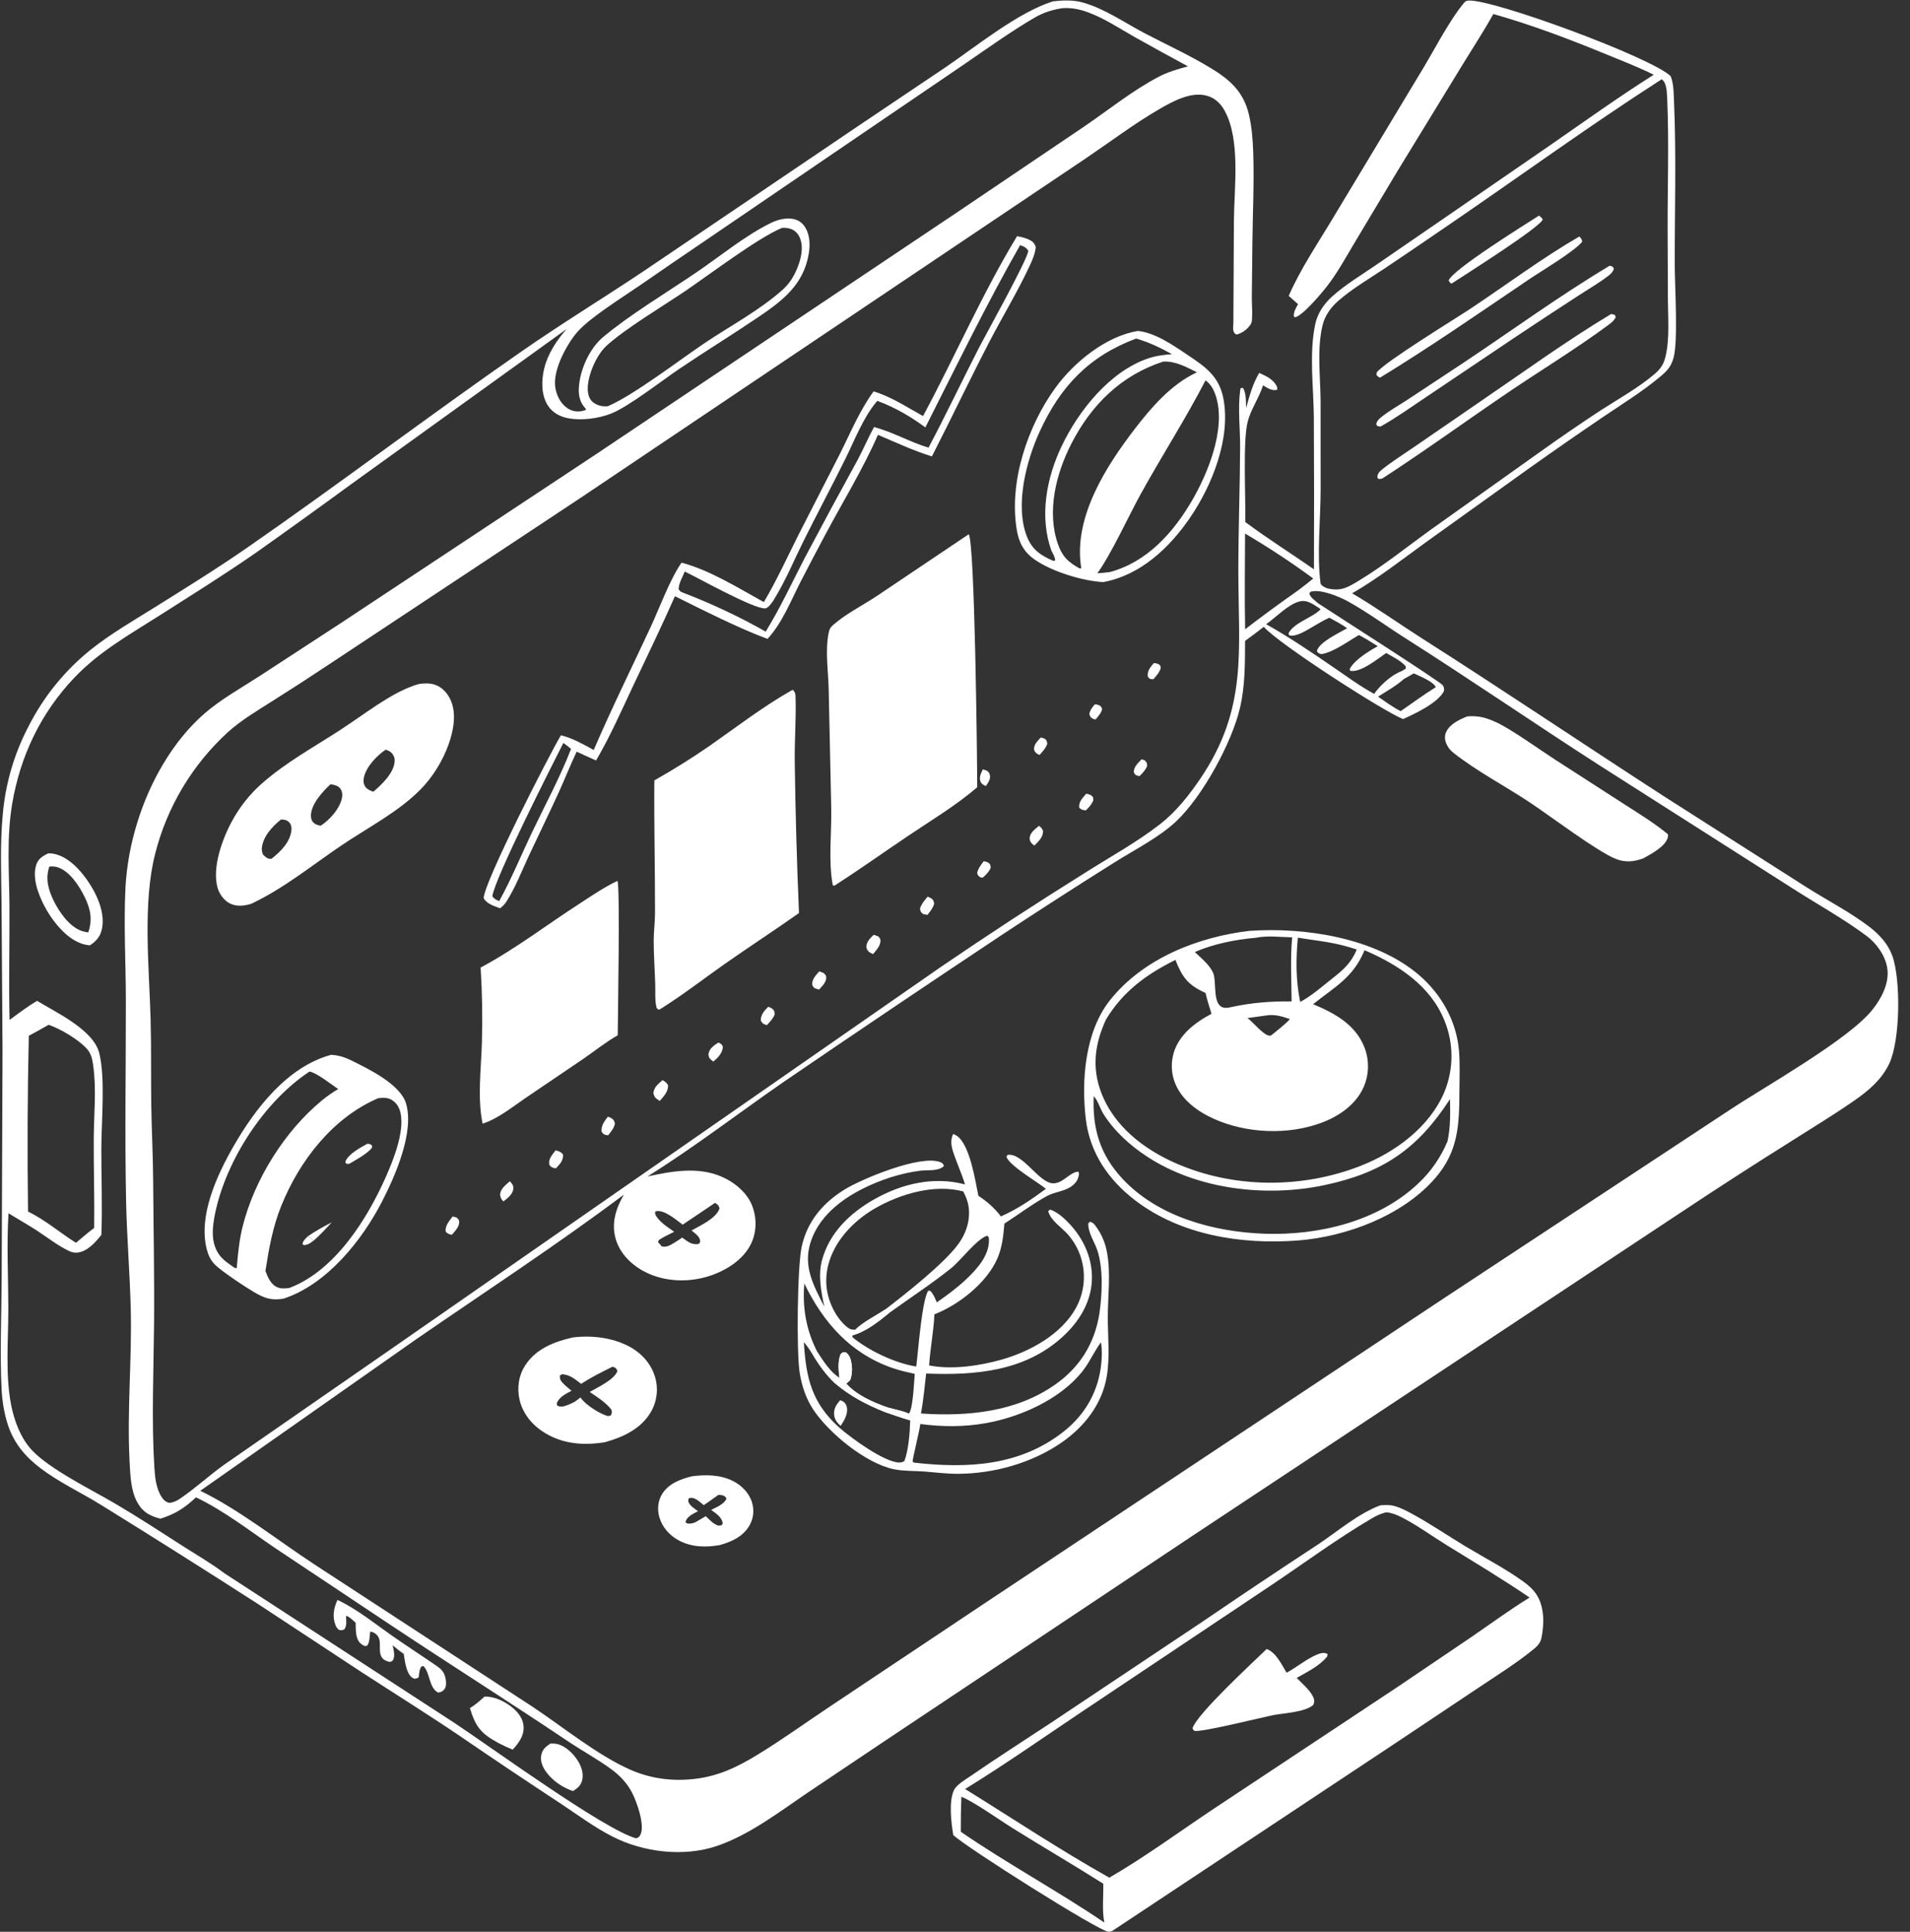 <svg width="87" height="88" viewBox="0 0 87 88" fill="none" xmlns="http://www.w3.org/2000/svg">
<rect x="0" y="0" width="87" height="88" fill="#333333" stroke="none"/>
<path d="M64.593 3.494C65.208 2.516 65.986 0.955 66.697 0.119C66.755 0.051 66.814 0.029 66.904 0.025C68.09 -0.017 75.258 2.634 76.101 3.473C76.244 3.843 76.237 4.292 76.253 4.685C76.358 7.145 76.279 9.63 76.284 12.093C76.287 13.026 76.442 15.529 76.231 16.295C76.116 16.713 75.927 16.905 75.607 17.172C74.803 17.842 73.896 18.402 73.029 18.988C71.883 19.765 70.746 20.554 69.618 21.356L64.975 24.683C63.867 25.485 62.777 26.342 61.59 27.028C62.679 27.665 63.726 28.415 64.792 29.094C68.5 31.454 72.143 33.915 75.834 36.301L82.276 40.41C83.223 41.01 84.264 41.545 85.155 42.225C85.598 42.563 85.99 42.989 86.186 43.517C86.59 44.604 86.56 47.405 86.05 48.463C85.71 49.169 85.139 49.662 84.507 50.104C83.59 50.746 82.623 51.329 81.678 51.931C79.965 53.004 78.266 54.1 76.582 55.219L54.202 70.038L40.283 79.319L36.828 81.636C35.524 82.517 34.137 83.594 32.633 84.097C31.138 84.598 29.309 84.38 27.912 83.668C27.058 83.234 26.277 82.648 25.48 82.12C23.977 81.133 22.483 80.132 20.999 79.117C19.511 78.108 17.99 77.16 16.483 76.181L11.751 73.067C9.385 71.545 7.007 70.044 4.616 68.562C3.702 67.994 2.707 67.537 1.849 66.886C1.149 66.355 0.628 65.739 0.356 64.895C0.185 64.363 0.098 63.818 0.071 63.261C-0.009 61.568 0.07 59.843 0.076 58.146L0.115 47.904L0.071 41.224C0.06 39.852 -0.006 38.452 0.127 37.086C0.251 35.685 0.651 34.322 1.306 33.076C1.992 31.727 2.957 30.54 4.138 29.591C5.036 28.876 6.046 28.291 7.019 27.684C8.469 26.779 9.92 25.879 11.324 24.904C15.518 21.99 19.591 18.902 23.786 15.988C25.581 14.741 27.448 13.601 29.266 12.387L39.111 5.726L43.093 3.049C44.493 2.093 46.369 0.565 47.957 0.063C48.409 0.009 48.877 -0.009 49.319 0.114C50.314 0.391 51.231 1.038 52.143 1.516C53.14 2.037 54.177 2.513 55.139 3.095C56.021 3.629 56.637 4.171 56.885 5.207C57.021 5.774 57.064 6.374 57.084 6.955C57.132 8.354 57.057 9.776 57.045 11.177L57.02 13.515C57.017 13.844 57.051 14.177 57.031 14.505C57.024 14.612 57.018 14.702 56.956 14.793C56.81 15.005 56.575 15.181 56.325 15.239C56.113 15.157 56.179 14.896 56.18 14.697L56.204 10.049C56.215 8.57 56.519 6.357 55.772 5.025C55.59 4.699 55.321 4.451 54.953 4.355C54.232 4.168 53.41 4.621 52.805 4.972C51.647 5.645 50.576 6.459 49.467 7.208L43.8 11.015L26.47 22.663L14.915 30.313C14.09 30.863 13.258 31.402 12.419 31.929C11.717 32.377 10.988 32.801 10.37 33.362C8.756 34.842 7.61 36.758 7.072 38.876C6.488 41.128 6.795 44.079 6.86 46.429C6.895 47.724 6.872 49.023 6.89 50.319C6.907 51.478 6.969 52.636 6.976 53.795C6.99 55.968 7.037 58.147 7.017 60.319C6.997 62.42 6.9 64.731 7.029 66.812C7.057 67.272 7.102 67.786 7.355 68.183C7.448 68.328 7.544 68.421 7.715 68.461C7.903 68.441 8.035 68.379 8.192 68.274C8.902 67.797 9.534 67.201 10.232 66.707L17.802 61.461L42.826 44.068C44.98 42.596 47.163 41.17 49.376 39.789C50.528 39.055 51.762 38.382 52.84 37.545C53.566 36.981 54.164 36.225 54.676 35.468C56.844 32.267 56.408 29.64 56.406 26.021C56.405 24.142 56.478 22.266 56.487 20.389C56.491 19.512 56.378 18.644 56.49 17.77L56.634 17.732L56.499 17.729L56.628 17.711L56.488 17.791L56.512 17.682L56.61 17.666C56.773 17.886 56.747 18.321 56.76 18.587C56.916 18.028 57.057 17.491 57.357 16.988C57.599 17.098 57.888 17.224 58.054 17.44C58.139 17.551 58.193 17.619 58.174 17.758C57.929 17.813 57.735 17.678 57.532 17.553C57.351 18.123 56.974 18.649 56.83 19.212C56.605 20.087 56.747 22.715 56.722 23.781C57.739 24.537 58.81 25.211 59.85 25.934C59.86 23.622 59.859 21.31 59.845 18.998C59.834 17.628 59.619 16.083 59.915 14.741C60.021 14.258 60.318 13.829 60.684 13.502C61.274 12.972 61.989 12.543 62.644 12.095L65.828 9.907L70.809 6.477C72.305 5.437 73.786 4.379 75.327 3.405C74.595 3.041 73.814 2.742 73.057 2.431C71.395 1.75 69.752 1.129 68.023 0.638C67.592 1.407 67.108 2.149 66.648 2.9L63.702 7.715L61.728 11.011C61.314 11.703 60.92 12.434 60.423 13.069C60.187 13.371 59.312 14.414 58.973 14.457L58.929 14.384C58.935 14.181 59.031 14.032 59.125 13.855L58.701 13.478C59.237 12.245 60.049 11.052 60.739 9.896L64.593 3.494ZM63.91 32.756C62.992 32.395 58.192 29.293 57.566 28.554C57.288 28.775 56.999 28.984 56.712 29.196C56.71 30.219 56.715 31.237 56.482 32.241C56.117 33.818 54.787 36.27 53.578 37.411C52.794 38.151 51.672 38.712 50.756 39.291C49.046 40.364 47.349 41.456 45.665 42.567C42.324 44.788 38.997 47.03 35.684 49.292C33.623 50.719 31.618 52.265 29.492 53.593C30.575 53.354 31.763 53.14 32.824 53.583C33.431 53.836 34.031 54.315 34.267 54.94C34.477 55.498 34.468 56.135 34.202 56.674C33.848 57.392 33.078 57.873 32.334 58.118C31.384 58.431 30.281 58.401 29.383 57.941C28.772 57.629 28.24 57.11 28.046 56.44C27.837 55.719 28.055 55.045 28.417 54.42C25.353 56.717 22.139 58.817 18.985 60.988L9.123 67.91C10.863 68.749 12.659 70.174 14.301 71.251L24.249 77.743C25.634 78.663 27.256 79.989 28.753 80.635C29.66 81.026 30.622 81.147 31.602 81.04C32.705 80.921 33.581 80.499 34.514 79.928C35.636 79.243 36.709 78.466 37.803 77.737L45.17 72.822L65.645 59.222L78.823 50.538C80.431 49.475 84.206 47.356 85.289 45.996C85.699 45.48 86.066 44.79 85.966 44.114C85.882 43.539 85.485 42.981 85.025 42.637C83.949 41.833 82.737 41.17 81.607 40.441L72.841 34.855C69.885 32.955 66.989 30.961 64.022 29.077C63.157 28.528 62.307 27.901 61.413 27.403C61.021 27.185 60.208 26.846 59.752 26.943C59.668 26.961 59.691 26.962 59.64 27.041C59.7 27.24 59.877 27.324 60.022 27.471C60.656 27.891 65.606 31.047 65.722 31.22C65.782 31.33 65.778 31.356 65.775 31.477C65.499 32.024 64.45 32.513 63.91 32.756ZM25.814 14.985L15.992 22.059C14.544 23.119 13.088 24.167 11.623 25.203C10.194 26.193 8.714 27.116 7.247 28.05C5.879 28.921 4.518 29.683 3.388 30.869C1.861 32.472 0.922 34.442 0.555 36.616C0.289 38.194 0.423 39.758 0.431 41.345C0.438 43.051 0.395 44.757 0.435 46.463C0.845 46.16 1.249 45.851 1.689 45.593C2.568 46.126 4.26 46.914 4.522 47.976C4.802 49.113 4.622 51.045 4.616 52.271C4.61 53.6 4.669 54.924 4.617 56.254C4.352 56.588 3.982 57.011 3.53 57.059C3.371 57.076 3.253 57.039 3.11 56.97C2.606 56.725 2.142 56.357 1.672 56.051C1.252 55.778 0.813 55.533 0.387 55.27C0.3 56.694 0.376 58.157 0.379 59.586C0.382 61.001 0.238 62.566 0.498 63.955C0.636 64.69 0.927 65.489 1.442 66.048C2.25 66.926 4.187 67.869 5.264 68.505C6.31 69.122 7.329 69.788 8.351 70.443C8.967 70.838 9.628 71.218 10.21 71.66L20.716 78.496C22.366 79.587 27.485 83.322 28.972 83.743C29.094 83.697 29.121 83.686 29.179 83.559C29.378 83.126 29.002 82.064 28.786 81.654C28.559 81.224 28.238 80.884 27.849 80.598C27.223 80.138 26.53 79.764 25.884 79.33C23.229 77.548 20.524 75.84 17.86 74.069L12.544 70.528C11.363 69.729 10.218 68.829 8.928 68.209C8.41 68.694 7.986 68.968 7.306 69.182C6.817 69.049 6.508 68.895 6.252 68.434C5.952 67.895 5.933 67.157 5.902 66.557C5.782 64.253 6.013 61.938 5.956 59.63C5.916 57.999 5.778 56.37 5.744 54.738C5.681 51.688 5.736 48.627 5.733 45.577C5.731 43.849 5.629 42.116 5.717 40.389C5.778 39.382 5.964 38.385 6.269 37.422C6.83 35.612 7.878 33.748 9.323 32.496C10.067 31.851 10.976 31.347 11.803 30.811L15.56 28.361L27.125 20.708L43.794 9.54L49.409 5.747C50.502 5 51.616 4.104 52.788 3.493C53.207 3.274 53.658 3.145 54.113 3.024C53.296 2.583 52.482 2.135 51.672 1.681C50.985 1.291 50.301 0.833 49.558 0.56C49.181 0.421 48.789 0.341 48.386 0.374C47.95 0.439 47.526 0.572 47.144 0.794C46.039 1.436 44.989 2.197 43.934 2.918L39.014 6.266L32.067 11.001C31.103 11.653 30.143 12.31 29.187 12.973C28.492 13.446 27.778 13.9 27.109 14.408C26.746 14.683 26.406 14.961 26.133 15.327C25.712 15.893 25.193 16.908 25.29 17.623C25.341 17.994 25.526 18.38 25.845 18.595C26.041 18.727 26.276 18.775 26.509 18.725C26.566 18.713 26.622 18.696 26.677 18.68L26.682 18.622C26.671 18.61 26.66 18.599 26.65 18.587C26.414 18.319 26.346 18.017 26.366 17.665C26.413 16.857 26.843 15.883 27.465 15.36C28.669 14.348 30.392 13.312 31.713 12.414C32.801 11.675 33.917 10.749 35.093 10.167C35.387 10.022 35.702 9.93 36.033 9.961C36.271 9.984 36.479 10.085 36.622 10.277C36.894 10.643 36.912 11.137 36.837 11.569C36.594 12.981 35.644 13.7 34.52 14.46C33.342 15.256 32.13 16.002 30.95 16.798C30.142 17.343 28.644 18.517 27.843 18.837C27.28 19.062 26.511 19.164 25.913 19.059C25.527 18.991 25.172 18.81 24.955 18.473C24.643 17.987 24.657 17.308 24.793 16.768C24.959 16.106 25.363 15.49 25.814 14.985ZM60.445 26.798C61.083 26.953 61.389 26.76 61.93 26.43C63.038 25.757 64.072 24.924 65.122 24.164L70.225 20.532C71.11 19.9 72.008 19.285 72.917 18.689C73.731 18.164 74.629 17.666 75.366 17.039C75.637 16.808 75.782 16.59 75.864 16.243C76.059 15.419 75.977 14.479 75.972 13.636L75.96 10.488C75.953 8.533 76.026 6.547 75.944 4.596C75.933 4.335 75.933 3.985 75.814 3.75C75.788 3.699 75.732 3.649 75.692 3.609C72.448 5.694 69.306 7.975 66.124 10.155C65.115 10.848 64.103 11.535 63.087 12.218C62.377 12.69 61.611 13.139 60.967 13.697C60.615 14.001 60.346 14.378 60.238 14.834C59.984 15.906 60.141 17.133 60.152 18.227L60.155 22.297C60.152 23.663 59.977 25.272 60.153 26.599C60.242 26.714 60.316 26.742 60.445 26.798ZM27.675 18.509C28.81 18.039 30.949 16.402 32.075 15.643C33.248 14.853 34.634 14.12 35.678 13.171C35.963 12.912 36.166 12.579 36.311 12.226C36.486 11.8 36.622 11.252 36.424 10.812C36.343 10.63 36.202 10.49 36.011 10.425C35.88 10.38 35.76 10.377 35.623 10.381C34.559 10.811 32.297 12.522 31.231 13.246C30.226 13.928 28.49 14.965 27.642 15.737C27.37 15.984 27.167 16.329 27.022 16.665C26.849 17.061 26.675 17.661 26.835 18.079C26.909 18.27 27.061 18.385 27.248 18.456C27.39 18.509 27.525 18.513 27.675 18.509ZM59.817 26.352C58.817 25.618 57.781 24.935 56.712 24.305C56.709 25.757 56.685 27.213 56.715 28.666C57.324 28.197 57.942 27.739 58.567 27.293C58.997 26.992 59.416 26.692 59.817 26.352ZM30.017 56.481L29.968 56.589C29.981 56.6 29.995 56.611 30.008 56.623C30.059 56.67 30.093 56.717 30.131 56.773C30.363 56.83 30.511 56.734 30.708 56.616C30.832 56.54 30.954 56.46 31.073 56.377C31.324 56.552 31.5 56.724 31.826 56.667C31.878 56.598 31.905 56.598 31.889 56.505C31.853 56.305 31.646 56.175 31.499 56.052C31.881 55.836 32.638 55.497 32.774 55.044C32.736 54.912 32.712 54.892 32.594 54.81C32.586 54.804 32.576 54.802 32.567 54.797L31.095 55.788C30.822 55.588 30.262 55.096 29.894 55.175C29.876 55.178 29.86 55.187 29.844 55.193C29.826 55.331 29.88 55.39 29.962 55.496C30.151 55.743 30.46 55.931 30.709 56.113C30.475 56.23 30.237 56.34 30.017 56.481ZM62.771 31.734C63.105 31.963 63.437 32.215 63.801 32.395C64.328 32.03 64.851 31.645 65.396 31.306C65.395 31.303 65.395 31.3 65.394 31.297C65.281 31.037 64.645 30.794 64.398 30.675L63.944 30.933C63.603 31.24 63.158 31.487 62.771 31.734ZM1.312 47.185C1.251 49.859 1.242 52.516 1.277 55.189C2.078 55.584 2.715 56.144 3.461 56.614C3.734 56.388 4.004 56.147 4.29 55.936C4.308 54.578 4.263 53.224 4.27 51.867C4.277 50.759 4.4 49.615 4.242 48.515C4.199 48.216 4.145 47.975 3.934 47.751C3.536 47.328 2.759 46.874 2.218 46.682C1.917 46.85 1.618 47.025 1.312 47.185ZM60.107 27.715C59.815 27.532 59.55 27.307 59.183 27.401C58.673 27.532 58.111 28.129 57.673 28.434C58.714 29.02 59.704 29.688 60.688 30.363C61.313 30.79 61.925 31.245 62.591 31.608C62.866 31.213 63.392 30.736 63.85 30.57L64.032 30.459L64.029 30.355C63.811 30.088 63.435 29.924 63.141 29.746C62.749 30.015 61.991 30.644 61.506 30.56L61.476 30.486C61.674 30.071 62.36 29.655 62.758 29.437C62.476 29.261 62.195 29.083 61.9 28.927C61.413 29.207 60.748 29.705 60.196 29.798C60.074 29.764 60.057 29.771 59.985 29.67C59.989 29.652 59.99 29.633 59.997 29.616C60.137 29.229 61.002 28.827 61.361 28.619C61.109 28.434 60.827 28.291 60.554 28.14C60.288 28.253 60.044 28.409 59.793 28.553C59.525 28.707 59.036 29.028 58.724 28.944L58.691 28.847C58.954 28.353 59.754 28.154 60.149 27.762L60.107 27.715Z" fill="white"/>
<path d="M56.907 42.405C59.43 42.227 62.642 42.718 64.621 44.404C65.667 45.295 66.355 46.537 66.46 47.908C66.505 48.498 66.479 49.098 66.476 49.689C66.468 51.238 66.435 52.442 65.375 53.667C63.893 55.38 61.32 56.341 59.101 56.51C56.538 56.7 53.781 56.269 51.697 54.673C50.492 53.749 49.646 52.519 49.461 50.995C49.246 49.224 49.418 46.992 50.568 45.552C52.076 43.661 54.562 42.681 56.907 42.405ZM59.811 45.744C60.776 46.147 61.725 46.658 62.138 47.681C62.374 48.265 62.368 48.918 62.123 49.498C61.775 50.308 61.008 50.839 60.204 51.142C58.672 51.717 56.768 51.635 55.28 50.961C54.529 50.621 53.797 50.087 53.504 49.287C53.309 48.753 53.337 48.163 53.582 47.65C53.91 46.977 54.537 46.523 55.184 46.183C55.09 45.869 54.983 45.553 54.912 45.234C54.112 44.867 53.86 44.535 53.54 43.727C52.216 44.386 51.153 45.16 50.38 46.438C49.872 47.539 49.721 48.616 50.16 49.772C50.74 51.303 52.099 52.351 53.563 52.992C56.203 54.148 59.324 54.156 61.995 53.101C63.563 52.482 65.111 51.343 65.786 49.757C66.226 48.698 66.223 47.509 65.779 46.452C65.147 44.908 63.703 43.959 62.221 43.314C62.199 43.305 62.176 43.297 62.154 43.288C61.631 44.543 60.827 44.933 59.811 45.744ZM65.934 51.988C66.07 51.353 66.062 50.718 66.046 50.071C64.58 52.328 63.011 53.415 60.343 53.984C57.683 54.551 54.541 54.194 52.24 52.681C51.478 52.181 50.745 51.521 50.261 50.743C50.103 50.488 50.019 50.15 49.818 49.932C49.757 51.4 50.095 52.577 51.109 53.676C52.728 55.431 55.298 56.124 57.619 56.201C60.062 56.283 62.76 55.641 64.582 53.929C65.167 53.386 65.628 52.724 65.934 51.988ZM57.657 46.261L56.818 46.377C56.835 46.389 56.851 46.4 56.868 46.413C57.092 46.581 57.607 47.223 57.864 47.176C57.882 47.173 57.898 47.162 57.915 47.155C58.192 46.922 58.515 46.691 58.755 46.423C58.384 46.296 58.056 46.192 57.657 46.261ZM59.116 42.713C59.028 43.709 59.021 44.66 59.224 45.643C59.76 45.352 60.227 44.937 60.702 44.559C61.201 44.173 61.552 43.851 61.801 43.254C60.764 42.908 60.15 42.885 59.116 42.713ZM56.11 45.871C57.025 45.672 57.896 45.607 58.832 45.618C58.826 44.656 58.769 43.656 58.858 42.699C58.338 42.687 57.715 42.612 57.207 42.718C56.278 42.799 55.283 42.995 54.423 43.368C54.713 43.645 55.092 43.945 55.257 44.316C55.441 44.727 55.179 45.893 55.825 45.911C55.92 45.914 56.017 45.891 56.11 45.871Z" fill="white"/>
<path d="M43.417 51.655C43.481 51.684 43.545 51.711 43.601 51.752C44.185 52.179 44.423 53.787 44.564 54.467C44.97 54.746 45.292 55.018 45.59 55.412C46.329 55.09 46.997 54.633 47.641 54.154C47.276 53.852 45.949 53.086 45.844 52.69L45.897 52.608C46.594 52.508 47.312 53.875 47.952 53.904C48.42 53.926 48.707 53.397 49.121 53.372C49.161 53.465 49.15 53.492 49.127 53.592C49.078 53.803 48.935 53.961 48.755 54.075C48.437 54.278 48.029 54.298 47.695 54.48C47.029 54.843 46.39 55.327 45.75 55.74C45.705 56.288 45.65 56.825 45.427 57.334C44.94 58.445 43.673 59.44 42.562 59.873C42.527 60.65 42.372 61.421 42.321 62.199C43.354 62.407 44.629 62.217 45.63 61.933C46.919 61.568 48.352 60.782 49.014 59.573C49.6 58.498 49.458 57.174 48.656 56.247C48.357 55.908 47.874 55.623 47.744 55.173L47.831 55.1C48.155 55.201 48.483 55.502 48.713 55.746C49.372 56.448 49.776 57.35 49.735 58.32C49.69 59.351 49.137 60.228 48.388 60.908C46.663 62.475 44.411 62.658 42.186 62.569C42.119 63.176 42.057 63.789 41.952 64.39C44.067 64.532 46.292 64.325 48.076 63.063C49.192 62.274 49.852 61.204 50.074 59.864C50.202 58.984 50.265 57.792 49.979 56.944C49.859 56.59 49.588 56.189 49.573 55.813C49.568 55.703 49.56 55.749 49.643 55.655C49.795 55.687 49.856 55.778 49.943 55.901C50.204 56.271 50.35 56.636 50.429 57.082C50.599 58.039 50.462 59.013 50.46 59.977C50.458 60.886 50.565 61.82 50.409 62.721C50.192 63.972 49.394 64.99 48.366 65.705C47.013 66.645 45.272 67.132 43.628 67.137C43.117 67.139 42.613 67.071 42.105 67.033C41.654 66.999 41.163 67.019 40.721 66.929C39.432 66.665 37.742 65.274 37.033 64.195C36.709 63.703 36.519 63.118 36.426 62.54C36.273 61.58 36.318 57.668 36.52 56.774C36.779 55.623 37.488 54.791 38.482 54.18C39.277 53.692 41.913 52.6 42.813 52.933C42.937 52.98 42.95 53.001 42.998 53.114C42.749 53.368 42.245 53.286 41.902 53.331C41.031 53.442 40.128 53.738 39.343 54.127C38.286 54.651 37.281 55.442 36.917 56.604C36.572 57.708 37.068 58.58 37.552 59.531C37.403 58.858 37.258 58.092 37.44 57.413C37.776 56.16 38.713 55.261 39.817 54.635C41.081 53.918 42.532 53.575 43.955 53.955C43.814 53.483 43.605 53.032 43.446 52.565C43.34 52.254 43.267 51.962 43.417 51.655ZM43.873 54.273C42.557 53.925 41 54.385 39.846 55.052C38.879 55.612 38.008 56.52 37.727 57.623C37.526 58.415 37.658 59.166 38.078 59.864C38.198 60.063 38.544 60.504 38.777 60.559C38.835 60.573 38.905 60.571 38.965 60.572C39.268 60.248 39.944 59.908 40.337 59.641C41.239 58.949 43.051 57.526 43.678 56.634C43.905 56.313 44.066 55.939 44.119 55.548C44.185 55.072 44.099 54.689 43.873 54.273ZM41.618 66.626C44.056 66.905 46.478 66.79 48.478 65.189C49.458 64.405 50.041 63.354 50.164 62.105C50.195 61.791 50.206 61.458 50.147 61.146C50.138 61.158 50.129 61.171 50.12 61.183C49.815 61.608 49.611 62.092 49.279 62.502C48.258 63.761 46.458 64.556 44.891 64.832C43.894 65.007 42.922 64.999 41.92 64.869C41.9 65.096 41.555 66.512 41.57 66.565C41.577 66.59 41.602 66.606 41.618 66.626ZM41.459 64.702C41.062 64.589 40.674 64.448 40.284 64.314C39.444 63.975 38.724 63.597 38.032 63.013C37.633 62.631 37.343 62.23 37.052 61.762C36.916 61.543 36.786 61.332 36.615 61.138C36.714 62.777 36.977 63.927 38.264 65.062C38.754 65.494 40.314 66.635 40.972 66.623C41.072 66.622 41.116 66.602 41.197 66.551C41.384 66.048 41.446 65.25 41.459 64.702ZM40.51 59.804C40.014 60.203 39.45 60.664 38.825 60.829L38.832 60.917C39.585 61.537 40.768 62.095 41.735 62.251C41.825 61.539 41.987 59.279 42.276 58.802L42.366 58.798C42.519 58.947 42.587 59.136 42.671 59.327C43.138 59.004 43.589 58.672 44.003 58.282C44.483 57.831 45.047 57.212 45.046 56.513C45.046 56.394 45.058 56.377 44.969 56.29C44.5 56.429 43.759 57.424 43.32 57.775C42.422 58.493 41.443 59.13 40.51 59.804ZM38.236 62.772C38.195 62.412 38.152 62.031 38.289 61.687C38.391 61.592 38.385 61.6 38.525 61.604C38.699 61.733 38.747 61.89 38.782 62.097C38.828 62.364 38.813 62.609 38.728 62.865C38.671 62.926 38.616 62.976 38.548 63.026C39.008 63.551 39.793 63.896 40.444 64.118C40.752 64.205 41.108 64.266 41.398 64.395C41.586 64.214 41.635 62.914 41.667 62.584C41.323 62.507 40.98 62.431 40.647 62.316C38.735 61.653 37.498 60.242 36.636 58.468C36.542 59.569 36.726 60.606 37.231 61.591C37.508 62.019 37.802 62.483 38.236 62.772Z" fill="white"/>
<path d="M38.263 63.789C38.302 63.8 38.352 63.811 38.387 63.831C38.495 63.896 38.551 63.99 38.575 64.111C38.635 64.41 38.45 64.714 38.293 64.95C38.282 64.942 38.271 64.934 38.261 64.925C38.11 64.793 38.002 64.627 37.992 64.423C37.979 64.161 38.099 63.98 38.263 63.789Z" fill="white"/>
<path d="M38.236 62.771C38.196 62.412 38.152 62.031 38.289 61.687C38.391 61.592 38.385 61.6 38.525 61.603C38.699 61.732 38.747 61.89 38.782 62.097C38.828 62.364 38.813 62.609 38.729 62.865C38.671 62.926 38.616 62.976 38.548 63.026C39.009 63.551 39.793 63.895 40.445 64.117L40.284 64.313C39.444 63.974 38.725 63.597 38.032 63.012L38.236 62.771Z" fill="white"/>
<path d="M40.337 59.641L40.509 59.804C40.014 60.204 39.45 60.664 38.825 60.829C38.873 60.696 38.928 60.687 39.046 60.614L38.964 60.572C39.268 60.248 39.943 59.908 40.337 59.641Z" fill="white"/>
<path d="M37.229 61.591C37.505 62.019 37.799 62.483 38.233 62.772L38.029 63.013C37.63 62.631 37.34 62.23 37.049 61.762L37.229 61.591Z" fill="white"/>
<path d="M40.442 64.118C40.75 64.205 41.105 64.266 41.395 64.395L41.336 64.435L41.456 64.702C41.06 64.589 40.671 64.448 40.281 64.314L40.442 64.118Z" fill="white"/>
<path d="M26.079 60.928C26.922 60.819 27.858 60.924 28.619 61.316C29.194 61.611 29.652 62.102 29.837 62.726C29.997 63.259 29.929 63.835 29.649 64.317C29.204 65.087 28.378 65.469 27.556 65.698C26.614 65.849 25.694 65.792 24.856 65.298C24.282 64.959 23.825 64.434 23.669 63.778C23.541 63.234 23.621 62.659 23.929 62.188C24.424 61.433 25.24 61.123 26.079 60.928ZM26.47 63.039C26.188 62.829 25.967 62.62 25.601 62.602L25.502 62.66C25.497 62.788 25.514 62.865 25.603 62.967C25.726 63.106 25.889 63.235 26.032 63.355C25.754 63.506 25.495 63.619 25.359 63.92L25.38 64.029C25.498 64.09 25.599 64.089 25.724 64.05C25.87 64.005 26.013 63.938 26.15 63.872C26.252 63.804 26.349 63.736 26.443 63.657C26.459 63.681 26.472 63.707 26.49 63.729C26.719 64.016 27.336 64.419 27.695 64.508L27.821 64.481C27.879 64.358 27.878 64.35 27.851 64.216C27.591 63.883 27.208 63.643 26.861 63.408C27.213 63.204 27.979 62.855 28.122 62.457C28.076 62.334 28.064 62.321 27.936 62.268C27.924 62.263 27.912 62.262 27.9 62.259C27.407 62.501 26.931 62.741 26.47 63.039Z" fill="white"/>
<path d="M66.84 32.633C67.354 32.596 67.682 32.689 68.144 32.898C68.823 33.205 70.167 34.174 70.872 34.628L73.911 36.587C74.608 37.038 75.33 37.472 75.971 38.001C75.976 38.054 75.982 38.09 75.969 38.146C75.868 38.56 75.189 38.913 74.841 39.107C74.414 39.258 74.029 39.296 73.599 39.126C72.756 38.794 70.592 37.155 69.651 36.533C68.528 35.79 67.257 35.126 66.203 34.293C66.052 34.174 65.945 34.034 65.872 33.855C65.804 33.688 65.794 33.519 65.869 33.353C66.035 32.979 66.48 32.774 66.84 32.633Z" fill="white"/>
<path d="M31.513 67.25C32.127 67.171 32.785 67.173 33.353 67.449C33.766 67.649 34.116 67.991 34.252 68.436C34.362 68.781 34.324 69.156 34.148 69.473C33.859 69.991 33.339 70.228 32.794 70.381C32.149 70.499 31.485 70.482 30.898 70.16C30.49 69.936 30.161 69.563 30.033 69.113C29.935 68.765 29.962 68.392 30.148 68.077C30.44 67.585 30.986 67.384 31.513 67.25ZM32.054 68.565C31.888 68.433 31.665 68.199 31.436 68.235C31.417 68.238 31.398 68.244 31.38 68.249C31.341 68.352 31.332 68.372 31.388 68.477C31.465 68.62 31.666 68.745 31.797 68.84C31.597 68.945 31.315 69.066 31.235 69.295C31.23 69.309 31.229 69.325 31.226 69.34C31.309 69.421 31.324 69.407 31.436 69.404C31.516 69.403 31.584 69.378 31.659 69.352C31.822 69.258 31.987 69.166 32.146 69.067C32.321 69.231 32.485 69.421 32.717 69.496L32.865 69.484C32.924 69.39 32.931 69.422 32.905 69.324C32.839 69.078 32.587 68.927 32.394 68.781C32.603 68.674 32.982 68.519 33.078 68.294C33.083 68.281 33.085 68.267 33.089 68.253C33.025 68.144 32.956 68.123 32.833 68.103C32.781 68.094 32.766 68.097 32.719 68.099C32.498 68.254 32.28 68.418 32.054 68.565Z" fill="white"/>
<path d="M2.184 38.877C2.258 38.872 2.327 38.873 2.401 38.885C3.051 38.986 3.602 39.566 3.965 40.083C4.389 40.685 4.799 41.55 4.646 42.302C4.573 42.662 4.395 42.861 4.098 43.063C3.965 43.051 3.826 43.025 3.7 42.98C2.979 42.725 2.35 41.906 2.012 41.253C1.737 40.721 1.451 39.963 1.66 39.372C1.755 39.105 1.944 39.002 2.184 38.877ZM4.02 42.475C4.219 41.891 4.129 41.421 3.861 40.871C3.614 40.363 3.189 39.698 2.632 39.509C2.503 39.466 2.383 39.467 2.249 39.472C2.058 40.031 2.201 40.541 2.458 41.057C2.711 41.564 3.154 42.2 3.704 42.402C3.804 42.438 3.914 42.462 4.02 42.475Z" fill="white"/>
<path d="M15.371 72.882C16.24 73.286 17.073 73.963 17.86 74.514C18.54 74.989 19.236 75.438 19.918 75.908C20.154 76.072 20.264 76.239 20.306 76.525C20.326 76.66 20.33 76.855 20.233 76.964C20.146 77.064 20.07 77.092 19.943 77.099C19.527 76.847 19.601 76.234 19.293 75.899L19.204 75.906C19.105 76.039 19.101 76.165 19.082 76.325L19.075 76.396C19.013 76.463 18.968 76.455 18.881 76.474C18.827 76.45 18.781 76.433 18.735 76.391C18.496 76.176 18.438 75.643 18.39 75.338C18.21 75.221 18.049 75.084 17.884 74.949C17.927 75.151 18.004 75.415 17.907 75.612C17.872 75.683 17.824 75.682 17.755 75.709C17.007 75.548 17.492 74.848 17.187 74.502C17.096 74.399 17 74.344 16.868 74.324C16.823 74.534 16.853 74.796 16.723 74.969L16.61 74.983C16.545 74.95 16.484 74.917 16.428 74.868C16.173 74.642 16.214 74.233 16.198 73.92C16.067 73.806 15.928 73.651 15.76 73.605C15.768 73.811 15.81 74.048 15.685 74.224C15.557 74.275 15.553 74.274 15.42 74.237C15.362 74.174 15.315 74.118 15.284 74.037C15.128 73.634 15.2 73.264 15.371 72.882Z" fill="white"/>
<path d="M22.069 77.286C22.501 77.269 22.986 77.5 23.319 77.769C23.601 77.997 23.835 78.294 23.851 78.668C23.87 79.083 23.619 79.409 23.353 79.701C23.138 79.615 22.927 79.518 22.722 79.41C21.921 78.981 21.664 78.673 21.405 77.811C21.655 77.657 21.855 77.484 22.069 77.286Z" fill="white"/>
<path d="M25.07 79.424C25.166 79.424 25.262 79.422 25.356 79.441C25.734 79.516 26.093 79.861 26.296 80.171C26.469 80.436 26.594 80.767 26.519 81.085C26.458 81.343 26.31 81.454 26.099 81.59C25.629 81.43 25.186 81.133 24.889 80.733C24.725 80.513 24.604 80.249 24.651 79.969C24.697 79.7 24.853 79.57 25.07 79.424Z" fill="white"/>
<path d="M73.386 14.305C73.447 14.31 73.503 14.332 73.562 14.35L73.595 14.452C73.518 14.605 73.416 14.687 73.28 14.789C71.808 15.88 70.225 16.84 68.707 17.868C66.789 19.167 64.911 20.534 62.968 21.795C62.927 21.812 62.857 21.818 62.813 21.826L62.742 21.764C62.741 21.712 62.737 21.685 62.754 21.632C62.787 21.535 62.859 21.463 62.937 21.4C63.389 21.032 63.906 20.713 64.385 20.381L67.312 18.369C69.288 17.024 71.343 15.529 73.386 14.305Z" fill="white"/>
<path d="M73.318 12.106C73.441 12.135 73.443 12.126 73.512 12.231C73.508 12.248 73.506 12.265 73.499 12.281C73.455 12.397 73.362 12.486 73.265 12.56C72.823 12.901 72.316 13.191 71.847 13.498C70.883 14.123 69.923 14.755 68.968 15.393L64.973 18.078C64.284 18.536 63.602 19.031 62.878 19.433L62.74 19.41L62.686 19.33C62.689 19.313 62.69 19.295 62.696 19.279C62.734 19.163 62.819 19.079 62.912 19.005C63.278 18.708 63.731 18.459 64.126 18.199L66.71 16.492C68.904 15.027 71.053 13.461 73.318 12.106Z" fill="white"/>
<path d="M71.939 10.773C72.018 10.871 72.061 10.886 72.067 11.015C71.671 11.483 70.198 12.353 69.642 12.729C67.403 14.243 65.168 15.793 62.861 17.204C62.773 17.168 62.755 17.143 62.695 17.074L62.71 16.964C63.096 16.471 66.267 14.537 67.015 14.038C68.645 12.952 70.244 11.755 71.939 10.773Z" fill="white"/>
<path d="M70.099 9.823C70.177 9.876 70.219 9.916 70.272 9.994C70.179 10.343 66.694 12.541 66.116 12.921C66.041 12.888 66.031 12.846 65.986 12.78C66.133 12.301 69.466 10.227 70.099 9.823Z" fill="white"/>
<path d="M62.881 68.571C63.045 68.561 63.222 68.549 63.385 68.576C63.666 68.623 63.971 68.775 64.223 68.908C65.084 69.366 65.911 69.936 66.748 70.44C67.615 70.961 68.556 71.448 69.376 72.037C69.6 72.198 69.815 72.383 69.97 72.612C70.355 73.181 70.345 73.972 70.211 74.622C70.15 74.917 69.916 75.08 69.69 75.259C68.976 75.826 68.183 76.318 67.426 76.828L63.356 79.543L50.653 87.968C50.582 87.989 50.579 87.994 50.494 87.996C50.092 88.004 43.944 84.112 43.422 83.593C43.329 83.045 43.209 82.07 43.451 81.551C43.572 81.291 44.001 81.049 44.234 80.888C45.431 80.061 46.664 79.278 47.877 78.475L54.806 73.851C56.54 72.668 58.286 71.501 60.042 70.35C60.922 69.764 61.887 68.933 62.881 68.571ZM43.961 81.496C46.142 82.848 48.293 84.28 50.531 85.535C52.161 84.586 53.709 83.447 55.279 82.4L63.664 76.842L67.04 74.559C67.916 73.957 68.767 73.332 69.673 72.773C68.436 71.93 67.156 71.165 65.883 70.378C65.213 69.964 64.563 69.488 63.863 69.128C63.632 69.008 63.423 68.923 63.162 68.891C62.905 68.938 62.693 69.046 62.47 69.177C60.885 70.108 59.37 71.233 57.839 72.256L49.256 77.991C47.502 79.166 45.76 80.389 43.961 81.496ZM43.764 83.444C45.891 84.904 48.17 86.132 50.302 87.579C50.192 87.019 50.266 86.382 50.254 85.81C48.885 84.944 47.484 84.127 46.109 83.269C45.516 82.9 44.342 82.06 43.79 81.849C43.77 82.38 43.761 82.912 43.764 83.444Z" fill="white"/>
<path d="M57.695 75.118C58.127 75.273 58.377 75.829 58.605 76.2C59.059 75.955 59.696 75.429 60.165 75.313C60.289 75.282 60.367 75.293 60.477 75.35L60.448 75.467C60.085 75.902 59.548 76.158 59.064 76.435C59.306 76.682 59.647 76.969 59.803 77.278C59.877 77.425 59.879 77.508 59.824 77.66C59.469 77.992 58.489 78.039 58.008 78.126C57.567 78.214 54.677 78.93 54.413 78.846C54.346 78.824 54.347 78.778 54.32 78.719C54.566 78.03 57.016 75.783 57.695 75.118Z" fill="white"/>
<path d="M51.836 15.076C52.63 15.157 53.461 15.744 54.106 16.176C54.906 16.711 55.535 17.145 55.726 18.158C56.069 19.973 55.211 22.111 54.204 23.586C53.263 24.963 51.949 26.199 50.255 26.517C49.308 26.466 47.944 26.046 47.153 25.507C46.639 25.156 46.41 24.724 46.311 24.121C45.954 21.95 46.804 19.413 48.075 17.664C48.917 16.504 50.38 15.308 51.836 15.076ZM49.231 25.748C48.932 23.499 50.389 21.23 51.71 19.511C52.443 18.557 53.336 17.533 54.439 16.999L54.521 16.959C54.043 16.723 53.534 16.439 52.981 16.472C51.064 17.099 49.712 18.434 48.8 20.212C48.106 21.568 47.673 23.277 48.182 24.767C48.38 25.345 48.643 25.598 49.164 25.888L49.25 25.891C49.246 25.844 49.246 25.793 49.231 25.748ZM49.983 26.115C50.17 26.098 50.36 26.088 50.546 26.061C52.241 25.612 53.449 24.262 54.302 22.792C55.02 21.556 55.813 19.601 55.414 18.149C55.327 17.834 55.188 17.519 54.91 17.328C54.002 19.087 52.919 20.768 51.961 22.502C51.43 23.463 50.59 25.293 49.983 26.115ZM47.892 25.087C47.333 23.528 47.666 21.774 48.362 20.315C49.128 18.712 50.541 16.931 52.283 16.332C52.643 16.209 53.005 16.162 53.382 16.133C52.846 15.837 52.34 15.593 51.751 15.422C49.606 16.223 48.302 17.599 47.359 19.656C46.749 20.985 46.218 23.019 46.777 24.444C47.008 25.035 47.405 25.301 47.967 25.546L48.063 25.532C48.055 25.368 47.965 25.23 47.892 25.087Z" fill="white"/>
<path d="M44.124 24.338C44.4 24.674 44.51 34.491 44.512 35.861C43.564 36.68 42.45 37.348 41.411 38.046C40.273 38.811 39.156 39.609 38.001 40.349L37.933 40.326C37.722 39.196 37.888 37.938 37.862 36.784L37.746 31.39C37.727 30.563 37.579 29.644 37.745 28.83C37.78 28.659 37.816 28.587 37.949 28.47C38.525 27.962 39.285 27.584 39.929 27.157L44.124 24.338Z" fill="white"/>
<path d="M15.081 48.051C15.426 48.07 15.707 48.16 16.015 48.312C16.789 48.695 18.227 49.389 18.492 50.259C18.887 51.559 18 53.567 17.408 54.721C16.492 56.507 14.882 58.52 12.904 59.161C12.43 59.231 12.154 59.177 11.728 58.949C11.336 58.739 10.065 57.903 9.767 57.584C9.589 57.393 9.489 57.179 9.423 56.928C9.014 55.385 9.894 53.511 10.642 52.208C11.62 50.506 13.089 48.591 15.081 48.051ZM12.09 57.899C12.212 58.201 12.332 58.527 12.663 58.651C12.835 58.716 13.009 58.691 13.187 58.669C15.248 57.883 16.706 55.566 17.567 53.631C17.912 52.858 18.518 51.373 18.191 50.524C18.109 50.31 17.946 50.133 17.73 50.051C17.57 49.991 17.4 50.009 17.234 50.025C15.166 50.903 13.645 52.871 12.822 54.905C12.424 55.887 12.251 56.86 12.09 57.899ZM10.792 57.651C10.846 57.042 10.905 56.452 11.056 55.857C11.594 53.728 12.956 51.54 14.654 50.136C14.89 49.941 15.141 49.765 15.405 49.61C15.113 49.414 14.405 48.856 14.1 48.812C12.039 50.169 10.307 52.846 9.804 55.247C9.677 55.856 9.588 56.555 9.948 57.104C10.133 57.387 10.424 57.575 10.7 57.761L10.792 57.762L10.792 57.651Z" fill="white"/>
<path d="M16.741 52.099C16.862 52.122 16.863 52.107 16.957 52.199L16.928 52.309C16.643 52.611 16.255 52.81 15.899 53.019C15.854 53.026 15.803 53.01 15.758 53.002L15.731 52.921C15.847 52.581 16.435 52.262 16.741 52.099Z" fill="white"/>
<path d="M14.03 56.313C14.376 56.072 14.733 55.877 15.107 55.684C14.844 55.976 14.582 56.257 14.285 56.517L14.03 56.313Z" fill="white"/>
<path d="M14.282 56.516C14.128 56.631 14.03 56.708 13.838 56.72L13.777 56.66C13.823 56.494 13.907 56.435 14.026 56.313L14.282 56.516Z" fill="white"/>
<path d="M36.093 31.429L36.14 31.445C36.221 31.552 36.233 31.617 36.237 31.751C36.269 32.71 36.19 33.691 36.2 34.656C36.23 36.969 36.295 39.282 36.394 41.593C35.27 42.386 34.113 43.137 32.986 43.929C32.01 44.615 31.056 45.359 30.042 45.988C29.953 45.985 30.001 45.999 29.911 45.921C29.821 45.587 29.857 45.182 29.846 44.836C29.825 44.174 29.777 43.508 29.776 42.846C29.776 42.425 29.836 42.008 29.836 41.587C29.839 39.575 29.789 37.563 29.805 35.55C30.682 35.056 31.536 34.521 32.363 33.947C33.596 33.084 34.778 32.169 36.093 31.429Z" fill="white"/>
<path d="M19.096 31.155C19.33 31.123 19.575 31.115 19.802 31.189C20.119 31.291 20.36 31.552 20.504 31.843C20.815 32.473 20.658 33.279 20.432 33.914C20.164 34.663 19.704 35.41 19.141 35.977C18.128 36.997 16.75 37.703 15.562 38.506C14.225 39.408 12.904 40.487 11.437 41.174C11.116 41.269 10.771 41.31 10.462 41.151C10.206 41.02 9.99 40.723 9.912 40.45C9.645 39.511 10.14 38.171 10.595 37.356C10.934 36.741 11.374 36.188 11.898 35.718C12.985 34.748 14.316 34.023 15.534 33.229C16.337 32.705 17.108 32.114 17.946 31.645C18.318 31.438 18.686 31.27 19.096 31.155ZM14.606 37.615C15.012 37.354 15.446 36.872 15.567 36.393C15.606 36.237 15.602 36.065 15.505 35.93C15.397 35.781 15.225 35.756 15.058 35.724C14.704 36.05 14.165 36.633 14.163 37.15C14.162 37.285 14.194 37.397 14.297 37.489C14.39 37.573 14.487 37.588 14.606 37.615ZM17.003 36.067C17.388 35.742 17.938 35.219 17.976 34.69C17.987 34.542 17.948 34.431 17.854 34.316C17.782 34.228 17.674 34.19 17.572 34.148C17.165 34.416 16.667 34.942 16.572 35.431C16.544 35.578 16.556 35.723 16.648 35.849C16.732 35.964 16.872 36.019 17.003 36.067ZM12.37 39.118C12.775 38.797 13.215 38.37 13.274 37.825C13.286 37.711 13.272 37.587 13.2 37.494C13.093 37.356 12.966 37.336 12.804 37.328C12.409 37.64 11.975 38.108 11.927 38.632C11.918 38.739 11.941 38.822 11.974 38.922C12.071 39.024 12.174 39.124 12.324 39.123C12.34 39.123 12.355 39.119 12.37 39.118Z" fill="white"/>
<path d="M46.325 10.761C46.536 10.796 46.745 10.844 46.934 10.948C47.068 11.022 47.131 11.107 47.179 11.251C47.152 11.56 47.014 11.87 46.883 12.149C46.338 13.314 45.658 14.428 45.065 15.572C44.169 17.3 43.335 19.059 42.447 20.791C41.609 20.531 40.798 20.151 39.99 19.809C39.294 21.396 38.368 22.893 37.556 24.425C37.182 25.125 36.814 25.827 36.451 26.532C36.01 27.396 35.626 28.384 34.959 29.104C33.65 28.622 32.021 27.791 30.743 27.16C30.14 28.529 29.486 29.87 28.849 31.222C28.307 32.371 27.794 33.544 27.15 34.642C26.853 34.515 26.561 34.375 26.267 34.241C25.984 34.836 25.742 35.455 25.469 36.055C25.023 37.035 24.548 38.002 24.092 38.977C23.771 39.664 23.477 40.431 23.069 41.068C22.984 41.201 22.902 41.282 22.776 41.375C22.504 41.269 22.181 41.184 22.031 40.914C22.049 40.186 25.008 34.402 25.55 33.494C26.093 33.63 26.558 33.9 27.044 34.165C27.852 32.283 28.765 30.438 29.629 28.581C30.052 27.673 30.494 26.432 31.044 25.631C32.346 25.977 33.618 26.781 34.793 27.428C35.374 26.449 35.862 25.379 36.373 24.36L38.254 20.681C38.737 19.723 39.157 18.696 39.793 17.828C40.6 18.076 41.313 18.548 42.044 18.954C43.5 16.248 44.731 13.393 46.325 10.761ZM31.19 26.036C31.093 26.284 30.919 26.563 30.91 26.829C30.974 26.949 30.991 26.946 31.118 27.001C32.397 27.492 33.688 28.096 34.877 28.773C35.548 27.684 36.081 26.527 36.667 25.393C37.453 23.909 38.25 22.432 39.059 20.961C39.325 20.467 39.542 19.943 39.812 19.455C40.679 19.682 41.448 20.14 42.294 20.392C43.08 18.91 43.797 17.397 44.56 15.904C44.882 15.274 46.792 11.856 46.838 11.429C46.757 11.28 46.621 11.218 46.464 11.17C44.917 13.884 43.561 16.685 42.15 19.469C41.485 18.979 40.739 18.544 39.96 18.261C39.945 18.279 39.93 18.296 39.915 18.314C39.314 19.034 38.917 20.074 38.502 20.912C37.883 22.161 37.225 23.39 36.604 24.639C36.187 25.477 35.815 26.373 35.335 27.176C35.245 27.327 35.031 27.707 34.846 27.714C34.313 27.734 31.848 26.351 31.19 26.036ZM22.738 41.05C23.311 40.01 23.753 38.918 24.265 37.85C24.856 36.617 25.518 35.391 26.011 34.115C25.896 34.021 25.784 33.926 25.661 33.844C25.114 34.917 22.532 40.017 22.426 40.83C22.52 40.961 22.595 40.981 22.738 41.05Z" fill="white"/>
<path d="M28.126 40.128C28.249 40.404 28.142 46.324 28.137 47.16C27.594 47.471 27.077 47.885 26.561 48.24L23.937 50.018C23.332 50.429 22.683 50.963 21.983 51.186C21.738 50.026 21.915 48.689 21.95 47.508C21.984 46.364 21.965 45.218 21.892 44.076C23.465 43.236 24.909 42.126 26.408 41.157C26.964 40.798 27.525 40.408 28.126 40.128Z" fill="white"/>
<path d="M30.178 49.205C30.315 49.287 30.355 49.304 30.431 49.441C30.436 49.741 30.237 49.931 30.058 50.147C30.04 50.138 30.022 50.129 30.005 50.119C29.86 50.034 29.802 49.965 29.76 49.804C29.787 49.522 29.978 49.38 30.178 49.205Z" fill="white"/>
<path d="M39.794 42.583C39.873 42.6 39.943 42.635 40.017 42.666C40.064 42.73 40.103 42.758 40.106 42.841C40.112 43.081 39.913 43.283 39.772 43.46C39.721 43.439 39.615 43.396 39.574 43.354C39.518 43.295 39.467 43.222 39.465 43.139C39.46 42.901 39.639 42.74 39.794 42.583Z" fill="white"/>
<path d="M25.308 52.403C25.479 52.453 25.527 52.453 25.646 52.59C25.66 52.879 25.506 53.02 25.321 53.225C25.268 53.217 25.174 53.193 25.129 53.168C25.066 53.132 25.018 53.075 25.012 53.003C24.991 52.773 25.178 52.573 25.308 52.403Z" fill="white"/>
<path d="M37.318 44.248L37.528 44.33C37.583 44.397 37.632 44.426 37.635 44.517C37.641 44.745 37.449 44.923 37.306 45.079C37.229 45.063 37.16 45.032 37.087 45.004C37.038 44.937 36.993 44.905 36.995 44.817C36.998 44.587 37.176 44.411 37.318 44.248Z" fill="white"/>
<path d="M32.717 47.495C32.722 47.497 32.728 47.497 32.733 47.499C32.863 47.555 32.868 47.563 32.928 47.687C32.902 47.986 32.71 48.168 32.494 48.358C32.428 48.314 32.35 48.258 32.311 48.187C32.275 48.122 32.261 48.034 32.281 47.963C32.343 47.734 32.532 47.62 32.717 47.495Z" fill="white"/>
<path d="M42.249 40.849C42.293 40.864 42.358 40.885 42.396 40.909C42.521 40.987 42.525 41.037 42.551 41.17C42.49 41.376 42.375 41.511 42.243 41.678L42.043 41.635C41.925 41.531 41.925 41.535 41.907 41.38C41.976 41.168 42.111 41.02 42.249 40.849Z" fill="white"/>
<path d="M27.689 50.867C27.734 50.885 27.799 50.908 27.838 50.932C27.964 51.01 27.974 51.053 28.01 51.185C27.964 51.398 27.838 51.541 27.709 51.709C27.686 51.71 27.662 51.715 27.639 51.711C27.506 51.691 27.474 51.652 27.402 51.552C27.374 51.275 27.531 51.078 27.689 50.867Z" fill="white"/>
<path d="M34.992 45.863C35.041 45.884 35.132 45.916 35.175 45.951C35.285 46.042 35.276 46.087 35.284 46.22C35.204 46.412 35.074 46.543 34.936 46.695C34.914 46.69 34.892 46.688 34.871 46.681C34.737 46.635 34.721 46.6 34.651 46.484C34.66 46.21 34.808 46.051 34.992 45.863Z" fill="white"/>
<path d="M20.618 55.413L20.801 55.464C20.855 55.522 20.909 55.554 20.916 55.638C20.937 55.872 20.722 56.084 20.582 56.251C20.435 56.216 20.406 56.214 20.302 56.108C20.265 55.837 20.466 55.619 20.618 55.413Z" fill="white"/>
<path d="M47.324 37.621C47.429 37.691 47.461 37.737 47.512 37.852C47.507 38.155 47.315 38.314 47.116 38.519C47.075 38.486 46.998 38.432 46.967 38.386C46.918 38.313 46.891 38.25 46.901 38.162C46.926 37.92 47.151 37.769 47.324 37.621Z" fill="white"/>
<path d="M49.478 36.155C49.588 36.183 49.671 36.192 49.753 36.275C49.813 36.335 49.795 36.385 49.799 36.464C49.715 36.657 49.609 36.769 49.46 36.916C49.305 36.894 49.274 36.896 49.157 36.795C49.132 36.514 49.307 36.359 49.478 36.155Z" fill="white"/>
<path d="M23.226 53.809C23.32 53.923 23.387 53.979 23.382 54.137C23.375 54.389 23.111 54.592 22.93 54.73C22.916 54.715 22.901 54.7 22.887 54.684C22.812 54.595 22.767 54.483 22.786 54.364C22.823 54.13 23.059 53.956 23.226 53.809Z" fill="white"/>
<path d="M47.404 33.597C47.447 33.607 47.517 33.619 47.555 33.639C47.684 33.704 47.682 33.755 47.703 33.882C47.636 34.086 47.491 34.23 47.354 34.39C47.314 34.374 47.265 34.356 47.231 34.33C47.17 34.281 47.107 34.214 47.101 34.134C47.084 33.916 47.271 33.748 47.404 33.597Z" fill="white"/>
<path d="M51.999 34.589L52.142 34.636C52.246 34.749 52.247 34.746 52.25 34.899C52.165 35.094 52.055 35.208 51.903 35.356L51.747 35.316C51.696 35.259 51.644 35.232 51.645 35.15C51.648 34.926 51.855 34.739 51.999 34.589Z" fill="white"/>
<path d="M44.81 39.23C44.858 39.243 44.956 39.26 45.001 39.288C45.118 39.362 45.112 39.404 45.126 39.529C45.046 39.722 44.922 39.832 44.772 39.975L44.66 39.969C44.552 39.886 44.537 39.889 44.51 39.758C44.564 39.544 44.68 39.403 44.81 39.23Z" fill="white"/>
<path d="M52.557 30.206C52.653 30.217 52.721 30.218 52.802 30.276C52.867 30.322 52.857 30.362 52.872 30.435C52.809 30.639 52.678 30.777 52.543 30.937C52.486 30.949 52.428 30.931 52.371 30.922C52.319 30.866 52.281 30.851 52.278 30.769C52.269 30.541 52.417 30.369 52.557 30.206Z" fill="white"/>
<path d="M49.867 32.085C49.907 32.088 49.955 32.09 49.994 32.103C50.132 32.146 50.148 32.172 50.203 32.294C50.167 32.48 50.02 32.629 49.904 32.774C49.875 32.768 49.845 32.766 49.818 32.755C49.684 32.702 49.663 32.653 49.617 32.529C49.655 32.339 49.746 32.234 49.867 32.085Z" fill="white"/>
<path d="M44.767 35.05C44.814 35.062 44.895 35.079 44.936 35.101C45.008 35.14 45.06 35.198 45.081 35.276C45.138 35.486 45.018 35.641 44.907 35.808C44.806 35.766 44.704 35.712 44.663 35.605C44.587 35.405 44.681 35.23 44.767 35.05Z" fill="white"/>
</svg>
